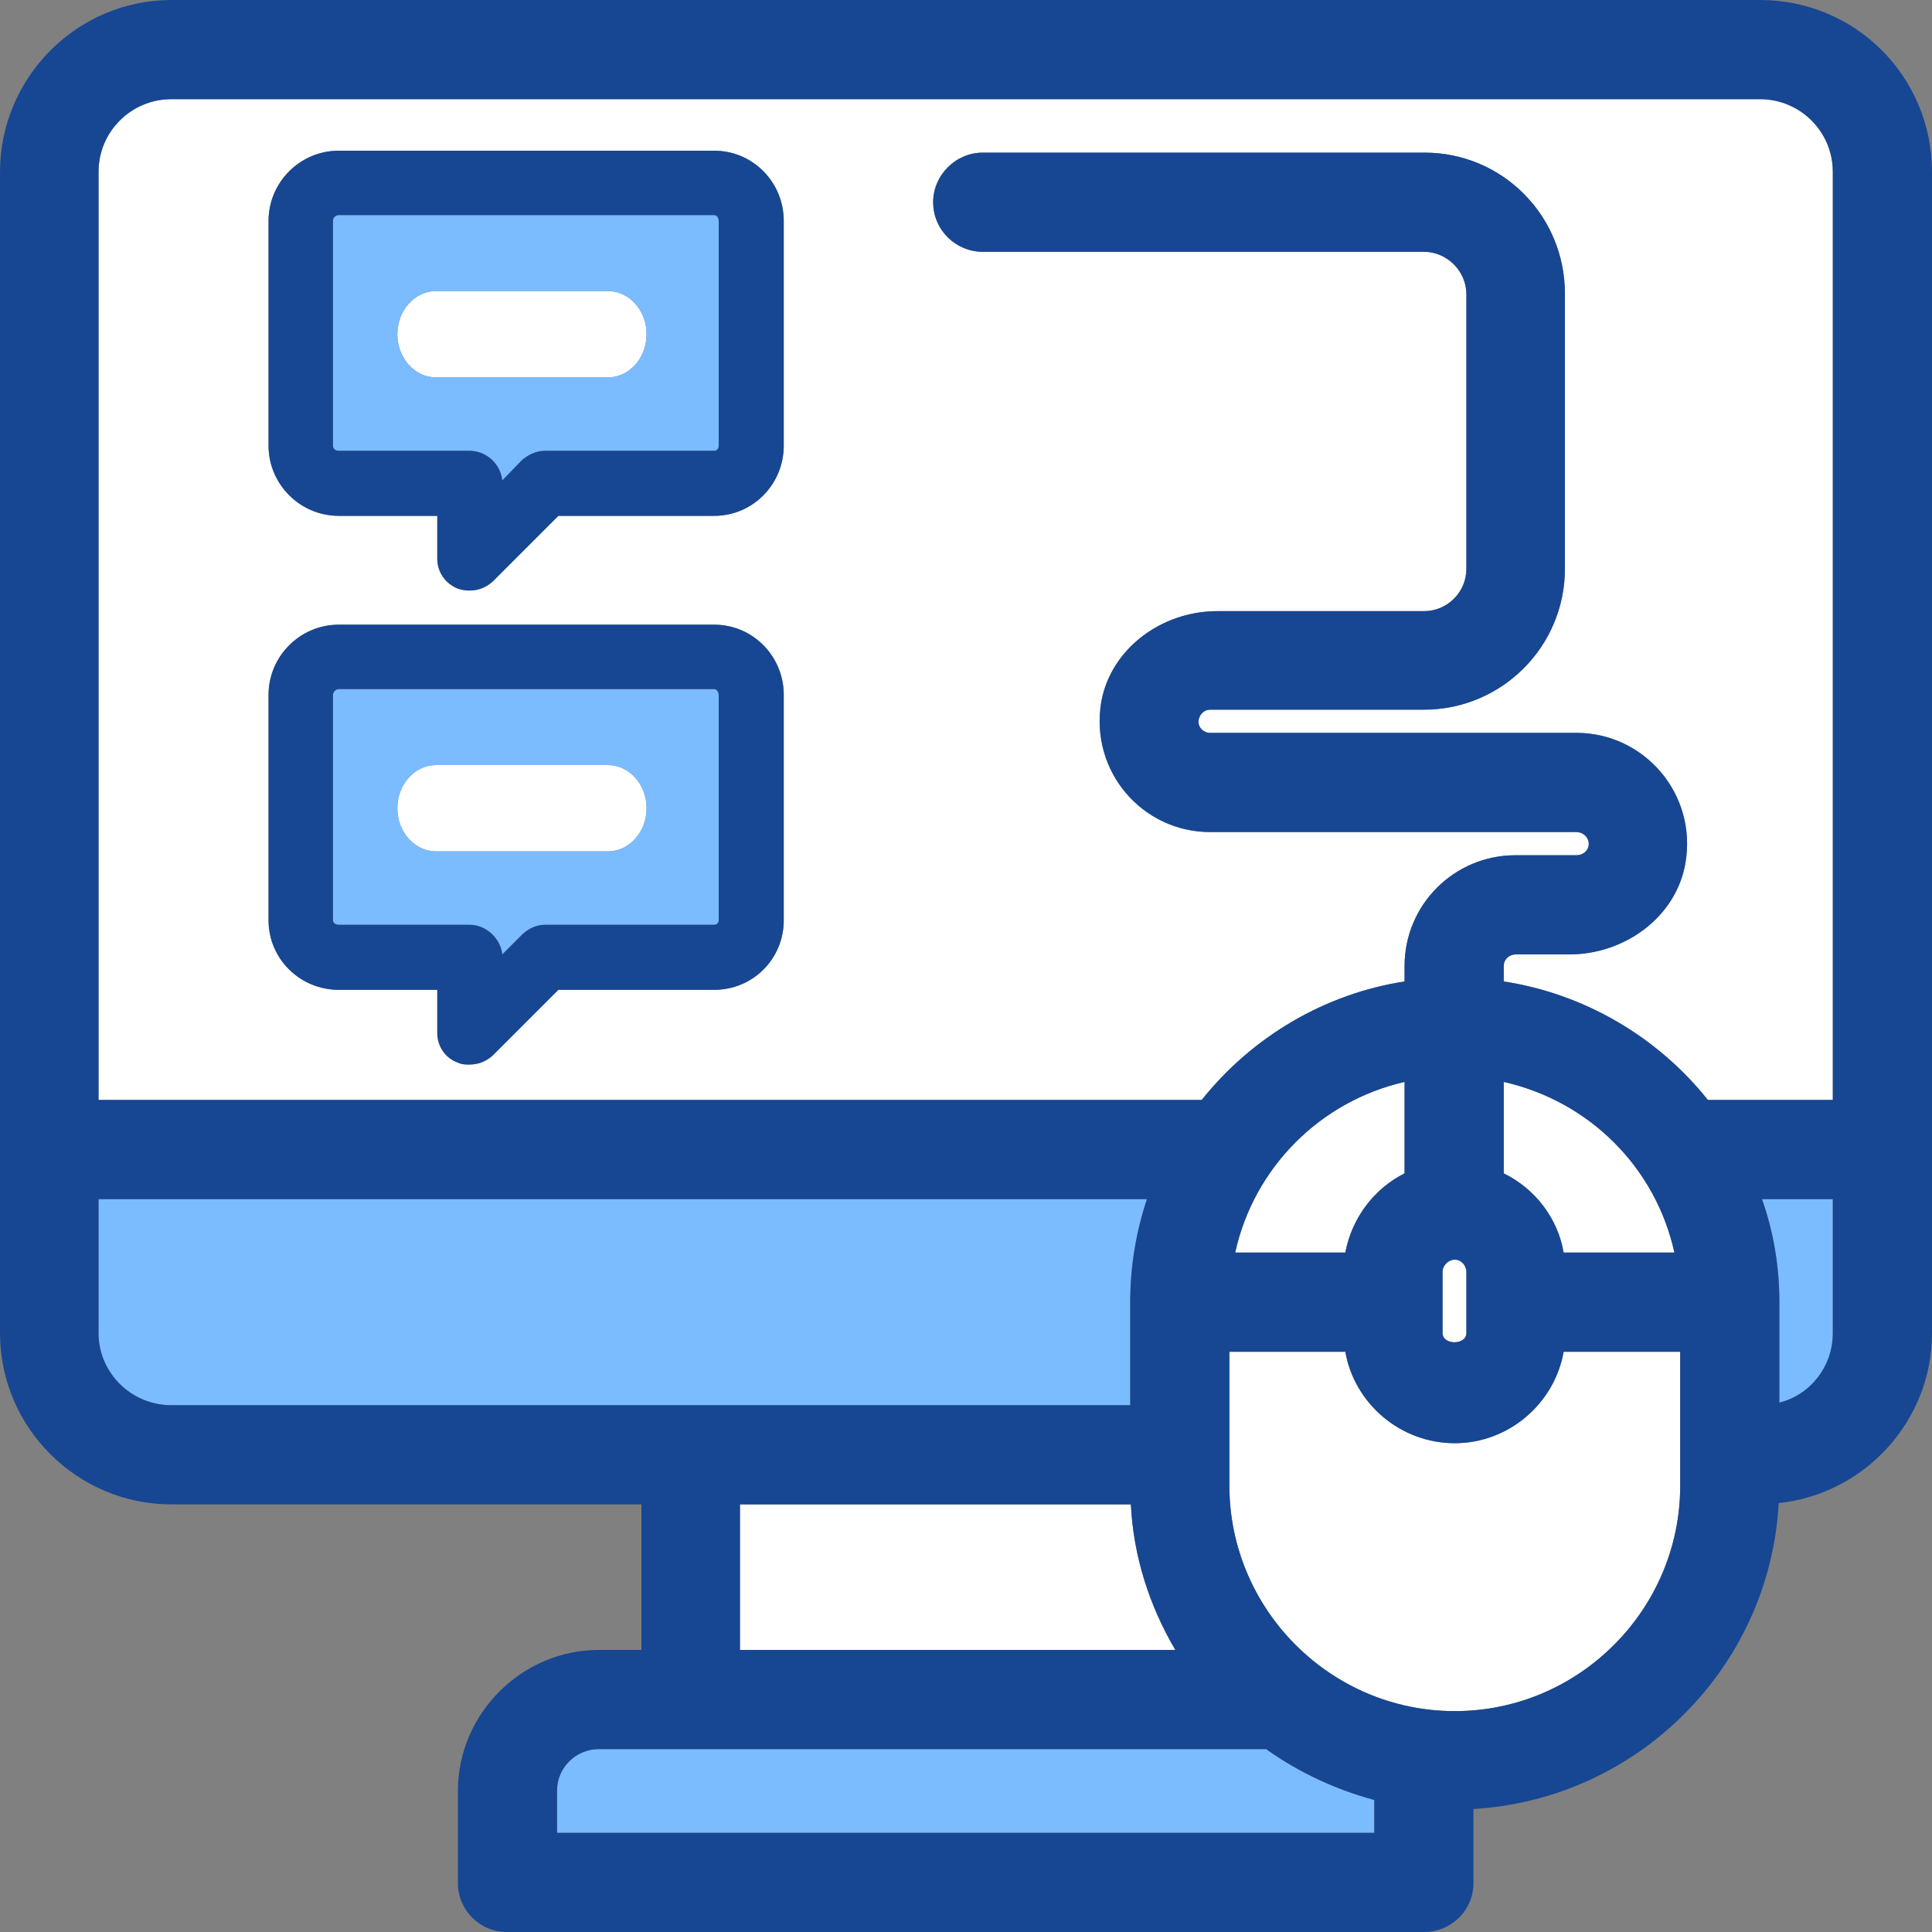 <svg width="30" height="30" viewBox="0 0 30 30" fill="none" xmlns="http://www.w3.org/2000/svg">
<rect x="0" y="0" width="30" height="30" fill="#808080" stroke="none"/>
<path d="M21.34 27.95V28.46H8.65V27.8C8.65 27.45 8.94 27.16 9.3 27.16H19.66C20.18 27.53 20.75 27.79 21.34 27.95Z" fill="#7ABCFF"/>
<path d="M17.56 23.36C17.6 24.16 17.84 24.92 18.25 25.62H11.49V23.36H17.56Z" fill="white"/>
<path d="M27.63 21.78V20.22C27.63 19.67 27.54 19.13 27.36 18.62H28.46V20.7C28.46 21.22 28.11 21.66 27.63 21.78Z" fill="#7ABCFF"/>
<path d="M17.81 18.62C17.64 19.13 17.55 19.67 17.55 20.22V21.82H2.66C2.04 21.82 1.53 21.32 1.53 20.7V18.62H17.81Z" fill="#7ABCFF"/>
<path d="M27.33 1.54H22.12H11.09H2.66C2.04 1.54 1.53 2.04 1.53 2.67V17.08H7.29H18.66C19.45 16.09 20.58 15.43 21.81 15.24V15C21.81 14.05 22.58 13.28 23.53 13.28H24.48C24.58 13.28 24.67 13.21 24.67 13.1C24.67 13 24.58 12.92 24.48 12.92H18.79C17.74 12.92 16.92 11.98 17.1 10.9C17.25 10.07 18.04 9.49 18.9 9.49H22.11C22.47 9.49 22.77 9.2 22.77 8.83V4.57C22.77 4.21 22.47 3.91 22.11 3.91H15.26C14.84 3.91 14.49 3.57 14.49 3.14C14.49 2.72 14.84 2.37 15.26 2.37H22.12C23.33 2.37 24.3 3.35 24.3 4.56V8.83C24.3 10.04 23.32 11.02 22.11 11.02H18.79C18.69 11.02 18.61 11.11 18.61 11.21C18.61 11.3 18.69 11.38 18.79 11.38H24.48C25.53 11.38 26.36 12.33 26.17 13.41C26.02 14.25 25.22 14.82 24.37 14.82H23.54C23.43 14.82 23.35 14.9 23.35 15V15.24C24.59 15.43 25.73 16.09 26.52 17.08H28.46V2.67C28.46 2.04 27.95 1.54 27.33 1.54ZM12.17 14.29C12.17 14.89 11.69 15.37 11.09 15.37H8.67L7.65 16.39C7.55 16.48 7.43 16.53 7.29 16.53C7.23 16.53 7.17 16.53 7.11 16.5C6.91 16.43 6.79 16.24 6.79 16.04V15.37H5.26C4.66 15.37 4.17 14.89 4.17 14.29V10.79C4.17 10.19 4.66 9.7 5.26 9.7H7.29H11.09C11.69 9.7 12.17 10.19 12.17 10.79V14.29ZM12.17 6.92C12.17 7.52 11.69 8.01 11.09 8.01H8.67L7.65 9.03C7.55 9.12 7.43 9.17 7.29 9.17C7.23 9.17 7.17 9.16 7.11 9.14C6.91 9.06 6.79 8.88 6.79 8.67V8.01H5.26C4.66 8.01 4.17 7.52 4.17 6.92V3.43C4.17 2.83 4.66 2.34 5.26 2.34H11.09C11.69 2.34 12.17 2.83 12.17 3.43V6.92Z" fill="white"/>
<path d="M26.09 20.99V23.07C26.09 24.99 24.52 26.57 22.59 26.57C20.66 26.57 19.09 24.99 19.09 23.07V20.99H20.89C21.03 21.79 21.74 22.41 22.59 22.41C23.43 22.41 24.14 21.79 24.28 20.99H26.09Z" fill="white"/>
<path d="M23.35 16.8C24.68 17.1 25.71 18.13 26 19.45H24.28C24.19 18.92 23.84 18.46 23.35 18.22V16.8Z" fill="white"/>
<path d="M22.77 19.75V20.7C22.77 20.89 22.4 20.89 22.4 20.7V19.75C22.4 19.65 22.49 19.56 22.59 19.56C22.69 19.56 22.77 19.65 22.77 19.75Z" fill="white"/>
<path d="M21.81 18.22C21.33 18.46 20.99 18.92 20.89 19.45H19.18C19.47 18.13 20.5 17.1 21.81 16.8V18.22Z" fill="white"/>
<path d="M9.44 4.52C9.77 4.52 10.04 4.82 10.04 5.19C10.04 5.56 9.77 5.86 9.44 5.86H6.77C6.44 5.86 6.17 5.56 6.17 5.19C6.17 4.82 6.44 4.52 6.77 4.52H9.44Z" fill="white"/>
<path d="M9.44 11.88C9.77 11.88 10.04 12.18 10.04 12.55C10.04 12.92 9.77 13.22 9.44 13.22H6.77C6.44 13.22 6.17 12.92 6.17 12.55C6.17 12.18 6.44 11.88 6.77 11.88H9.44Z" fill="white"/>
<path d="M5.26 3.34H11.09C11.13 3.34 11.16 3.38 11.16 3.43V6.92C11.16 6.97 11.13 7 11.09 7H8.46C8.33 7 8.2 7.06 8.1 7.15L7.8 7.46C7.77 7.2 7.55 7 7.29 7H5.26C5.21 7 5.17 6.97 5.17 6.92V3.43C5.17 3.38 5.21 3.34 5.26 3.34ZM6.77 5.86H9.44C9.77 5.86 10.04 5.56 10.04 5.19C10.04 4.82 9.77 4.52 9.44 4.52H6.77C6.44 4.52 6.17 4.82 6.17 5.19C6.17 5.56 6.44 5.86 6.77 5.86Z" fill="#7ABCFF"/>
<path d="M5.26 10.7H11.09C11.13 10.7 11.16 10.75 11.16 10.79V14.29C11.16 14.33 11.13 14.36 11.09 14.36H8.46C8.33 14.36 8.2 14.42 8.1 14.52L7.8 14.82C7.77 14.57 7.55 14.36 7.29 14.36H5.26C5.21 14.36 5.17 14.33 5.17 14.29V10.79C5.17 10.75 5.21 10.7 5.26 10.7ZM6.17 12.55C6.17 12.92 6.44 13.22 6.77 13.22H9.44C9.77 13.22 10.04 12.92 10.04 12.55C10.04 12.18 9.77 11.88 9.44 11.88H6.77C6.44 11.88 6.17 12.18 6.17 12.55Z" fill="#7ABCFF"/>
<path d="M5.26 14.36H7.29C7.55 14.36 7.77 14.57 7.8 14.82L8.1 14.52C8.2 14.42 8.33 14.36 8.46 14.36H11.09C11.13 14.36 11.16 14.33 11.16 14.29V10.79C11.16 10.75 11.13 10.7 11.09 10.7H5.26C5.21 10.7 5.17 10.75 5.17 10.79V14.29C5.17 14.33 5.21 14.36 5.26 14.36ZM5.26 15.37C4.66 15.37 4.17 14.89 4.17 14.29V10.79C4.17 10.19 4.66 9.7 5.26 9.7H7.29H11.09C11.69 9.7 12.17 10.19 12.17 10.79V14.29C12.17 14.89 11.69 15.37 11.09 15.37H8.67L7.65 16.39C7.55 16.48 7.43 16.53 7.29 16.53C7.23 16.53 7.17 16.53 7.11 16.5C6.91 16.43 6.79 16.24 6.79 16.04V15.37H5.26Z" fill="#174793"/>
<path d="M5.26 7H7.29C7.55 7 7.77 7.2 7.8 7.46L8.1 7.15C8.2 7.06 8.33 7 8.46 7H11.09C11.13 7 11.16 6.97 11.16 6.92V3.43C11.16 3.38 11.13 3.34 11.09 3.34H5.26C5.21 3.34 5.17 3.38 5.17 3.43V6.92C5.17 6.97 5.21 7 5.26 7ZM5.26 8.01C4.66 8.01 4.17 7.52 4.17 6.92V3.43C4.17 2.83 4.66 2.34 5.26 2.34H11.09C11.69 2.34 12.17 2.83 12.17 3.43V6.92C12.17 7.52 11.69 8.01 11.09 8.01H8.67L7.65 9.03C7.55 9.12 7.43 9.17 7.29 9.17C7.23 9.17 7.17 9.16 7.11 9.14C6.91 9.06 6.79 8.88 6.79 8.67V8.01H5.26Z" fill="#174793"/>
<path d="M27.33 0H2.66C1.2 0 0 1.2 0 2.67V20.7C0 22.17 1.2 23.36 2.66 23.36H9.96V25.62H9.3C8.1 25.62 7.11 26.61 7.11 27.81V29.24C7.11 29.66 7.45 30 7.87 30H22.11C22.54 30 22.88 29.66 22.88 29.24V28.09C25.43 27.94 27.48 25.89 27.62 23.34C28.95 23.2 30 22.07 30 20.7V2.67C30 1.19 28.81 0 27.33 0ZM2.66 21.82C2.04 21.82 1.53 21.32 1.53 20.7V18.62H17.81C17.64 19.13 17.55 19.67 17.55 20.22V21.82H2.66ZM18.25 25.62H11.49V23.36H17.56C17.6 24.16 17.84 24.92 18.25 25.62ZM21.34 28.46H8.65V27.8C8.65 27.45 8.94 27.16 9.3 27.16H19.66C20.18 27.53 20.75 27.79 21.34 27.95V28.46ZM26.09 23.07C26.09 24.99 24.52 26.57 22.59 26.57C20.66 26.57 19.09 24.99 19.09 23.07V20.99H20.89C21.03 21.79 21.74 22.41 22.59 22.41C23.43 22.41 24.14 21.79 24.28 20.99H26.09V23.07ZM19.18 19.45C19.47 18.13 20.5 17.1 21.81 16.8V18.22C21.33 18.46 20.99 18.92 20.89 19.45H19.18ZM22.4 20.7V19.75C22.4 19.65 22.49 19.56 22.59 19.56C22.69 19.56 22.77 19.65 22.77 19.75V20.7C22.77 20.89 22.4 20.89 22.4 20.7ZM23.35 18.22V16.8C24.68 17.1 25.71 18.13 26 19.45H24.28C24.19 18.92 23.84 18.46 23.35 18.22ZM28.46 20.7C28.46 21.22 28.11 21.66 27.63 21.78V20.22C27.63 19.67 27.54 19.13 27.36 18.62H28.46V20.7ZM28.46 17.08H26.52C25.73 16.09 24.59 15.43 23.35 15.24V15C23.35 14.9 23.43 14.82 23.54 14.82H24.37C25.22 14.82 26.02 14.25 26.17 13.41C26.36 12.33 25.53 11.38 24.48 11.38H18.79C18.69 11.38 18.61 11.3 18.61 11.21C18.61 11.11 18.69 11.02 18.79 11.02H22.11C23.32 11.02 24.3 10.04 24.3 8.83V4.56C24.3 3.35 23.33 2.37 22.12 2.37H15.26C14.84 2.37 14.49 2.72 14.49 3.14C14.49 3.57 14.84 3.91 15.26 3.91H22.11C22.47 3.91 22.77 4.21 22.77 4.57V8.83C22.77 9.2 22.47 9.49 22.11 9.49H18.9C18.04 9.49 17.25 10.07 17.1 10.9C16.92 11.98 17.74 12.92 18.79 12.92H24.48C24.58 12.92 24.67 13 24.67 13.1C24.67 13.21 24.58 13.28 24.48 13.28H23.53C22.58 13.28 21.81 14.05 21.81 15V15.24C20.58 15.43 19.45 16.09 18.66 17.08H7.29H1.53V2.67C1.53 2.04 2.04 1.54 2.66 1.54H11.09H22.12H27.33C27.95 1.54 28.46 2.04 28.46 2.67V17.08Z" fill="#174793"/>
</svg>
